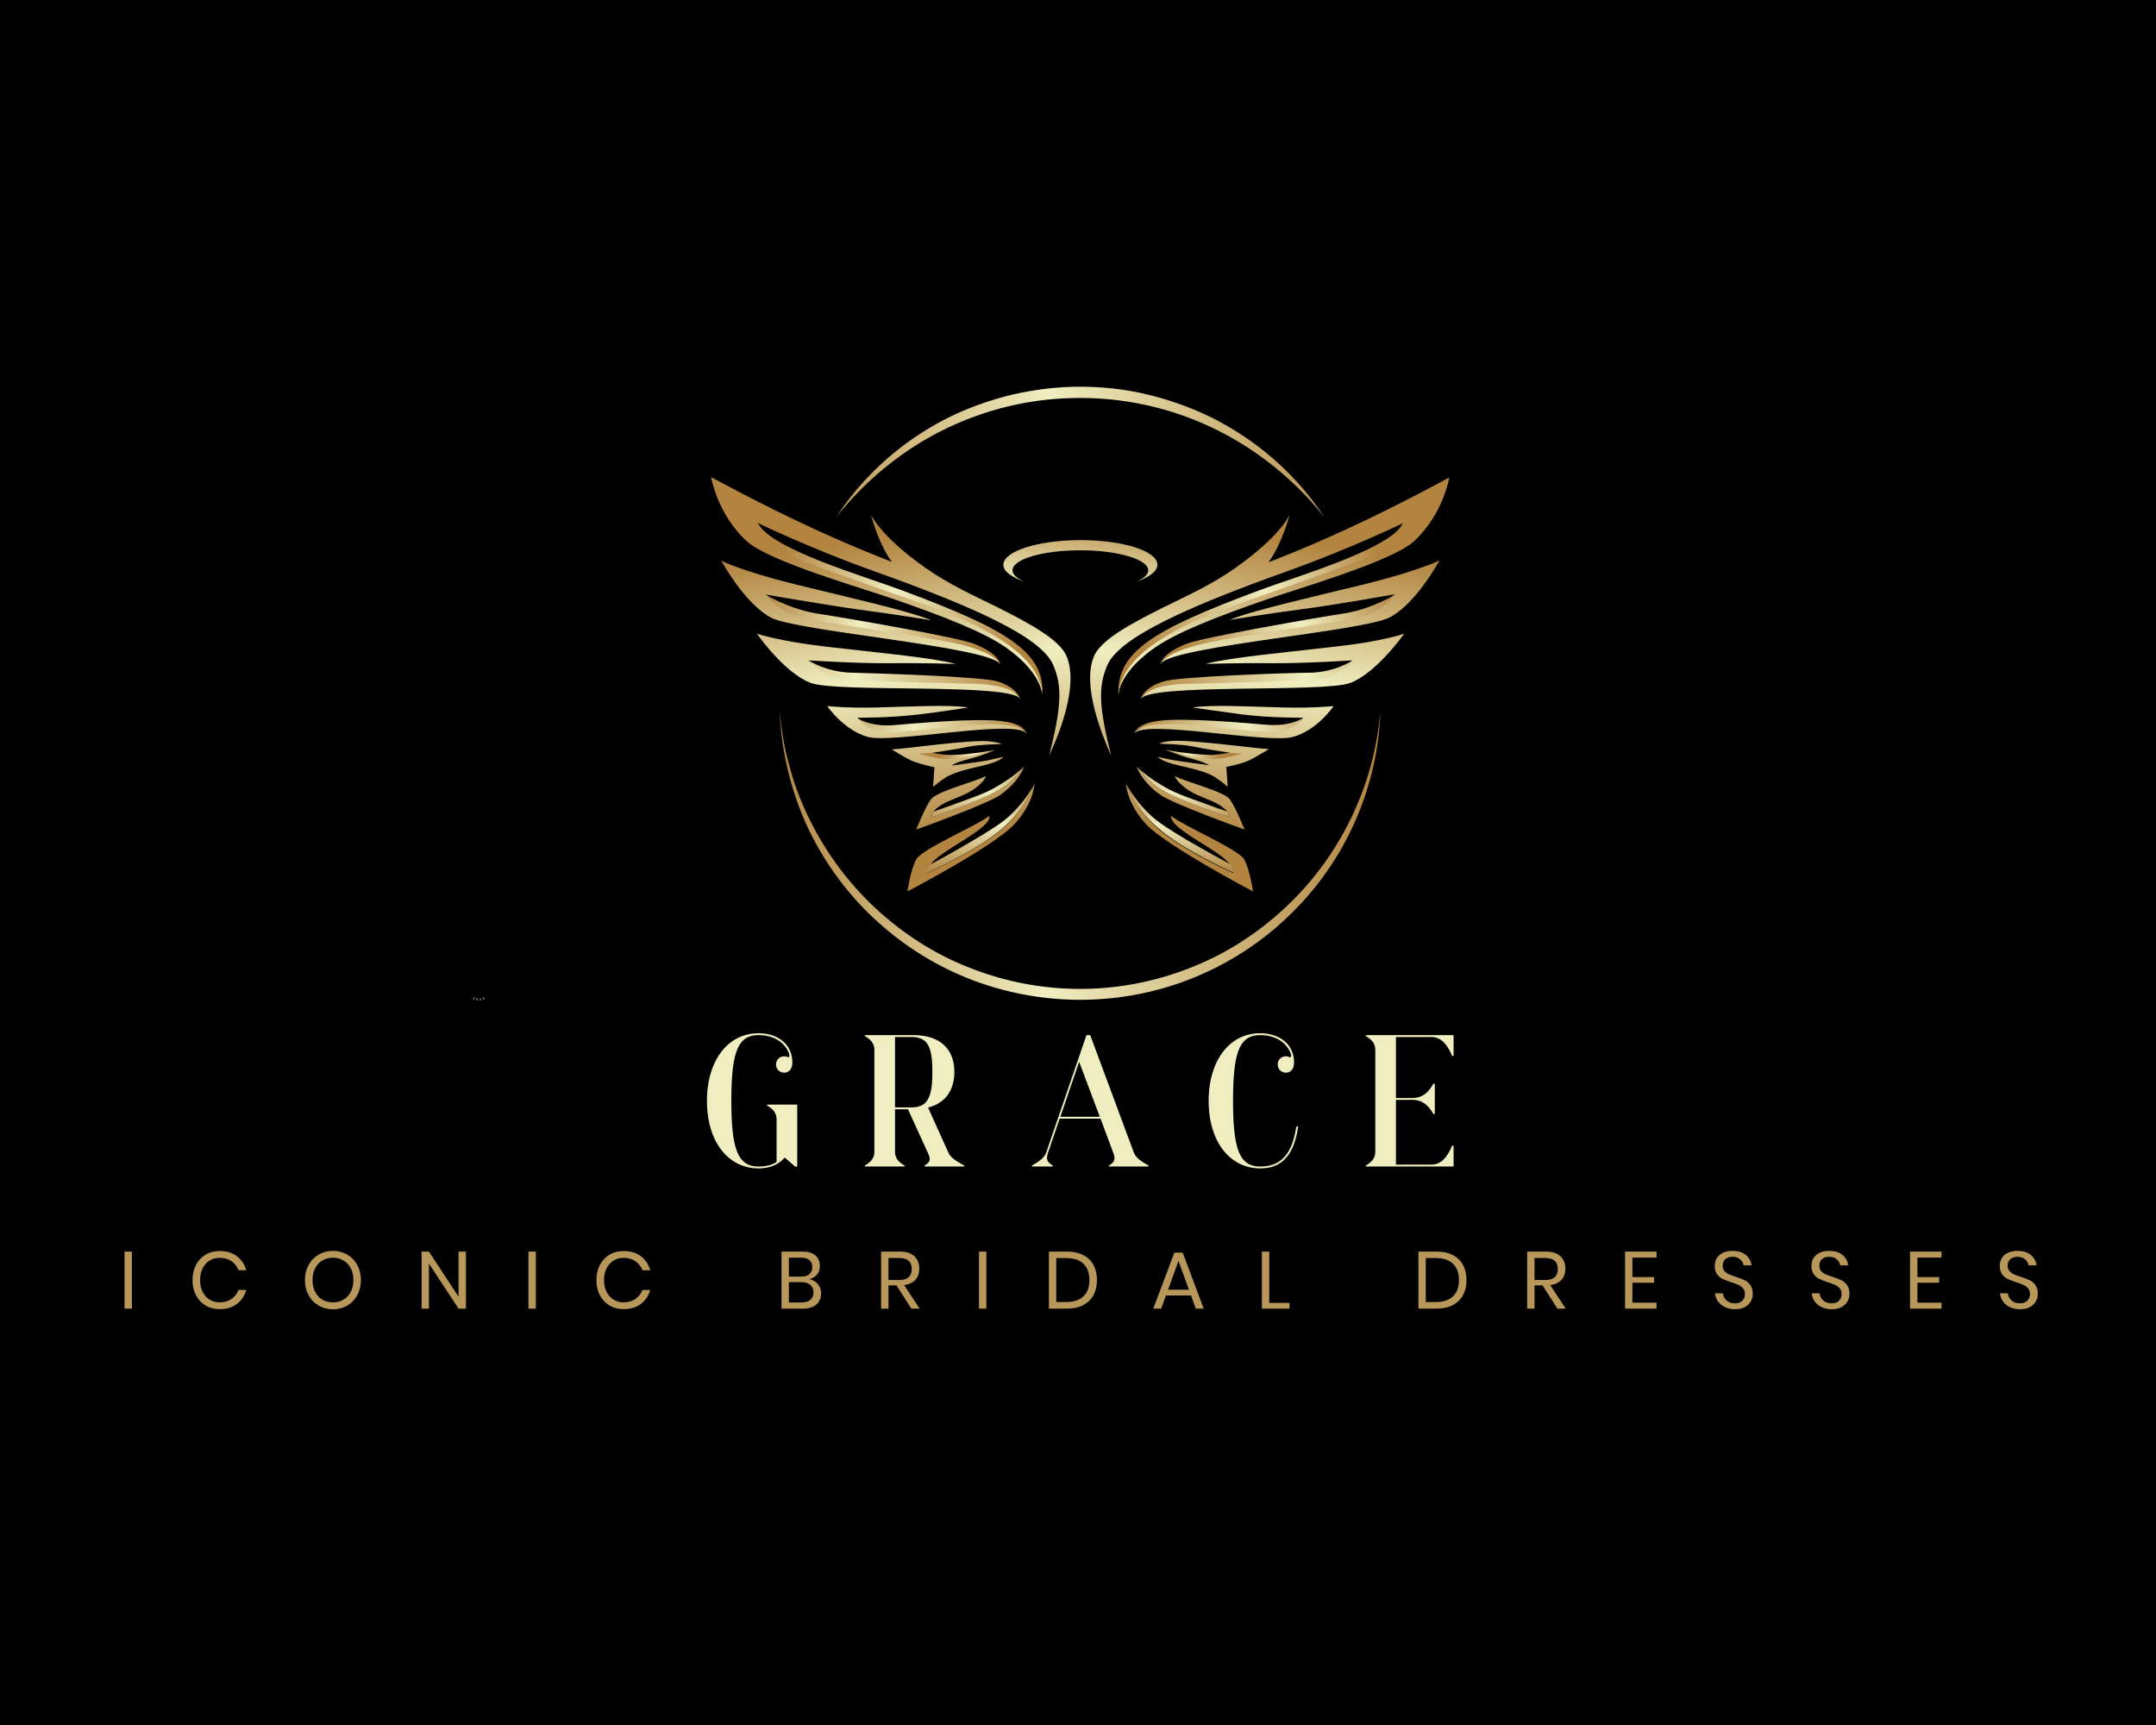 <?xml version="1.0" encoding="UTF-8"?>
<svg data-bbox="0 0 1280 1024" viewBox="0 0 1280 1024" height="1024" width="1280" xmlns="http://www.w3.org/2000/svg" data-type="ugc">
    <g>
        <path paint-order="stroke" fill="#000000" d="M1280 0v1024H0V0z"/>
        <g paint-order="stroke">
            <g transform="translate(641.419 333.041)scale(2.088)">
                <linearGradient y2="152.142" x2="183.383" y1="96.632" x1="189.281" gradientUnits="userSpaceOnUse" id="b9c18bce-3c25-4c73-aba4-607be69861d4">
                    <stop offset="0%" stop-color="#b28440"/>
                    <stop offset="45.57%" stop-color="#f0eec0"/>
                    <stop offset="100%" stop-color="#b28440"/>
                </linearGradient>
                <path d="M171.8 118.3c-2.3-.9-3.6-2.1-3.6-3.3 0-3.2 8.6-5.7 19.3-5.7s19.3 2.6 19.3 5.7c0 1.2-1.3 2.4-3.6 3.3 3.8-1.3 6.2-3 6.2-4.9 0-3.9-9.8-7-21.9-7s-21.9 3.2-21.9 7c0 1.9 2.4 3.6 6.2 4.9" transform="translate(-187.5 -112.35)" fill="url(#b9c18bce-3c25-4c73-aba4-607be69861d4)"/>
            </g>
            <g transform="translate(528.873 406.21)scale(2.088)">
                <linearGradient y2="191.441" x2="145.411" y1="105.776" x1="131.382" gradientUnits="userSpaceOnUse" id="b59443ce-85f9-40e7-b5cb-cfa1f37f5602">
                    <stop offset="0%" stop-color="#b28440"/>
                    <stop offset="45.57%" stop-color="#f0eec0"/>
                    <stop offset="100%" stop-color="#b28440"/>
                </linearGradient>
                <path d="M178.6 167.7c3.4-13.5 3.9-19.6 1.1-25.9-3.5-8-23-16.6-51-26.6-18.7-6.7-33-13.7-33-13.7s2.2 4.2 5.7 6.8 33.2 12.7 42.9 16.2c9.5 3.4 32.6 11.5 32.3 25.7-.2-1.9-1.7-7.2-10.2-13.2-6.3-4.4-17.2-8.7-32.2-13.9-8.6-3-35.3-10.6-41.6-16.4-8.4-7.7-10.1-18.2-10.1-18.2s14 7.7 29.2 14.7c12.9 5.9 22.2 9.4 22.2 9.4-3.9-5.2-6-13.5-6-13.5s2.5 6 15.4 15.1c6.9 4.9 13.8 7.9 20.4 11.2 9.6 4.8 18 9.4 19.9 14.1 3.4 8.4-2.1 21.9-5 28.2m-27.1-32.8c-9.4-2-37.1-5.9-43.3-7.4-6.2-1.4-10.1-5.6-10.1-5.6s16.7 2.9 26.7 4.3c10 1.3 20.3 3 20.3 3-6.8-2.8-24.5-6.7-39-10.3-14.6-3.6-20.7-6.6-20.7-6.6s6.6 12.2 14.2 16.2c7.4 3.8 61.2 8.2 64.9 13-1-1.9-4.1-4.7-13-6.6m6.5 11.9c-8.3-.3-30.4-.8-37.3-1.5s-10.5-4.7-10.5-4.7 13.8.9 23 .8 18.8.2 18.8.2c-6.6-1.8-23.1-3.3-36.8-4.9S95.5 133 95.5 133s7.8 11.2 15.3 14c7.5 2.9 57.9-.1 59.7 4.7-1.2-2.2-4.2-4.6-12.5-4.9m3.8 11.4c-7.3 0-23.1 2.2-29.3 2-6.1-.1-8.4-3.3-8.4-3.3s8.9.1 17.2-.9c6.8-.8 14.3-2 14.3-2-5.3-.9-17.4-.2-26.3 0-8.1.2-13.8-.4-13.8-.4s4.8 7 11.7 8.8c7.2 1.8 41.6-5.1 44.8-1.1-1-1.5-3.3-3.1-10.2-3.1m1.9 19.6c-5 2.7-18.6 7.4-18.6 7.4s.4-1.5.6-1.6c2.9-3.4 7.7-3.6 11.8-6.6 3-2.2 3.1-3.5 3.1-3.5-3 1.6-13.9 4.3-15.6 6.6s-4.2 8.6-4.2 8.6 20.2-7.2 24-9.9c5.3-3.8 6.7-8 6.7-8s-2.8 4.3-7.8 7m1.8 10.5c-7.2 6.3-21.6 12.8-21.6 12.8s0-1.7.8-2.3c2.9-3.7 10.3-6.9 15-10.9 2.3-1.9 1.9-3.1 1.9-3.1-3.7 2.9-19.2 9.4-20.8 12.4-1.6 2.9-2.5 9.1-2.5 9.1s24.9-13 30.5-19.2c5.5-6 5.6-11.4 5.6-11.4s-1.8 6.2-8.9 12.6m-4.7-19.2c-1.4.3-9.9 1.4-9.9 1.4s.9-.9 5.5-2c3.4-.9 6.7-2.4 6.7-2.4s-9.5 2.4-13.3 2.2-6.2-.9-6.2-.9l1.7-.5s6.8-1 10.1-1.7 9.7-.8 9.7-.8-.8-.5-3.7-.8c-5.6-.5-24.8 2.3-27.5 2.3 0 0 3.7 2.5 6.3 3.5 2.2.8 5.8 1.6 5.8 1.6l-.4 5.6s3-2.6 4.9-3.4c5.7-2.5 12.1-2.5 15.1-5.1 0-.1-3.4.7-4.8 1" transform="translate(-133.587 -147.4)" fill="url(#b59443ce-85f9-40e7-b5cb-cfa1f37f5602)"/>
            </g>
            <g transform="translate(534.373 361.85)scale(2.088)">
                <linearGradient y2="142.059" x2="167.75" y1="104.748" x1="105.864" gradientUnits="userSpaceOnUse" id="ea4c091f-c520-4fe8-9fa2-ebb0ed7187ed">
                    <stop offset="0%" stop-color="#b28440"/>
                    <stop offset="45.57%" stop-color="#f0eec0"/>
                    <stop offset="100%" stop-color="#b28440"/>
                </linearGradient>
                <path d="M95.7 101.4c3.4 7.5 30.2 15.2 41.1 19.3 30.6 11.4 40.7 17.7 39.9 30.2v-.8c-.9-13.2-23.5-21.8-33-25.2-9.7-3.5-39.5-13.5-43-16.1-3.6-2.5-5-7.4-5-7.4" transform="translate(-136.222 -126.15)" fill="url(#ea4c091f-c520-4fe8-9fa2-ebb0ed7187ed)"/>
            </g>
            <g transform="translate(524.308 373.853)scale(2.088)">
                <linearGradient y2="139.331" x2="158.25" y1="122.019" x1="97.16" gradientUnits="userSpaceOnUse" id="b3980ec2-caca-4a6a-aa2b-3068337e97f8">
                    <stop offset="0%" stop-color="#b28440"/>
                    <stop offset="45.57%" stop-color="#f0eec0"/>
                    <stop offset="100%" stop-color="#b28440"/>
                </linearGradient>
                <path d="M164.7 141.8c0-.1-.1-.2-.2-.3-1.1-1.8-4.4-4-13.2-5.9-9.4-2-37.2-5.7-43.4-7.2s-9.8-6.4-9.8-6.4 6.6 4 14.6 5.3c8 1.2 40.2 6.8 44.6 8.6 7.5 3 7.4 5.9 7.4 5.9" transform="translate(-131.4 -131.9)" fill="url(#b3980ec2-caca-4a6a-aa2b-3068337e97f8)"/>
            </g>
            <g transform="translate(542.887 403.6)scale(2.088)">
                <linearGradient y2="151.753" x2="169.13" y1="134.963" x1="86.15" gradientUnits="userSpaceOnUse" id="aa93b62a-55b2-4747-a705-4578d233df36">
                    <stop offset="0%" stop-color="#b28440"/>
                    <stop offset="45.57%" stop-color="#f0eec0"/>
                    <stop offset="100%" stop-color="#b28440"/>
                </linearGradient>
                <path d="M170.4 151.7c-1.1-2.2-4.2-4.1-12.5-4.4s-30.4-.6-37.3-1.3-10.4-5.4-10.4-5.4 4.8 3.3 12.2 3.5 37.3 1.1 41.6 2.5c5.9 1.9 6.4 5.1 6.4 5.1" transform="translate(-140.3 -146.15)" fill="url(#aa93b62a-55b2-4747-a705-4578d233df36)"/>
            </g>
            <g transform="translate(559.274 431.052)scale(2.088)">
                <linearGradient y2="161.729" x2="172.095" y1="155.859" x1="113.691" gradientUnits="userSpaceOnUse" id="9c718eb6-6261-48c1-ab46-9698fac8d0dd">
                    <stop offset="0%" stop-color="#b28440"/>
                    <stop offset="45.57%" stop-color="#f0eec0"/>
                    <stop offset="100%" stop-color="#b28440"/>
                </linearGradient>
                <path d="M172.2 161.6c0-.1-.1-.2-.2-.3-1-1.5-2.8-2.5-9.7-2.5-7.3 0-23.4 2.3-29.5 2.2s-8.7-4-8.7-4 3.5 2.6 10.5 2c5-.4 23.1-2.1 30.7-1.1 6.8.8 6.9 3.7 6.9 3.7" transform="translate(-148.15 -159.3)" fill="url(#9c718eb6-6261-48c1-ab46-9698fac8d0dd)"/>
            </g>
            <g transform="translate(580.462 470.089)scale(2.088)">
                <linearGradient y2="191.867" x2="143.395" y1="163.312" x1="173.89" gradientUnits="userSpaceOnUse" id="68698230-1d36-4ccf-84cb-dce4d9f016f6">
                    <stop offset="0%" stop-color="#b28440"/>
                    <stop offset="45.57%" stop-color="#f0eec0"/>
                    <stop offset="100%" stop-color="#b28440"/>
                </linearGradient>
                <path d="M163.7 177.8c5-2.7 7.8-7 7.8-7s-2.8 2.9-8.5 6.1c-2.3 1.3-5.3 2.4-8.3 3.5-4.6 1.7-9 3.2-9 3.2-.2.1-.6 1.6-.6 1.6s13.6-4.6 18.6-7.4" transform="translate(-158.3 -178)" fill="url(#68698230-1d36-4ccf-84cb-dce4d9f016f6)"/>
            </g>
            <g transform="translate(582.237 491.8)scale(2.088)">
                <linearGradient y2="201.026" x2="159.216" y1="175.699" x1="159.216" gradientUnits="userSpaceOnUse" id="b89e7c6d-d4a4-498b-abda-9cbc9e53457a">
                    <stop offset="0%" stop-color="#b28440"/>
                    <stop offset="45.57%" stop-color="#f0eec0"/>
                    <stop offset="100%" stop-color="#b28440"/>
                </linearGradient>
                <path d="M144.7 198.7s4-2.1 8.7-4.8c4.5-2.6 9.6-5.6 12.3-7.7 5.5-4.3 8.8-10.5 8.8-10.5s-1.9 6.2-9.1 12.6c-7.2 6.3-21.6 12.8-21.6 12.8s0-1.8.9-2.4" transform="translate(-159.15 -188.4)" fill="url(#b89e7c6d-d4a4-498b-abda-9cbc9e53457a)"/>
            </g>
            <g transform="translate(568.146 447.971)scale(2.088)">
                <linearGradient y2="167.822" x2="147.468" y1="163.991" x1="164.532" gradientUnits="userSpaceOnUse" id="d5ce3753-f981-40ad-8905-1d3a5ec266c4">
                    <stop offset="0%" stop-color="#b28440"/>
                    <stop offset="45.57%" stop-color="#f0eec0"/>
                    <stop offset="100%" stop-color="#b28440"/>
                </linearGradient>
                <path d="m141.5 167.1 3.9-.2s3.3.6 4.9.6c5.3 0 13-1.4 13-1.4s-9.7 2.8-13.6 2.6c-3.8-.2-8.2-1.6-8.2-1.6" transform="translate(-152.4 -167.405)" fill="url(#d5ce3753-f981-40ad-8905-1d3a5ec266c4)"/>
            </g>
            <g transform="translate(753.81 406.314)scale(2.088)">
                <linearGradient y2="191.441" x2="4062.997" y1="105.776" x1="4048.968" gradientTransform="matrix(-1 0 0 1 4292.586 0)" gradientUnits="userSpaceOnUse" id="7463663b-0544-4462-a577-741cd61a9205">
                    <stop offset="0%" stop-color="#b28440"/>
                    <stop offset="45.57%" stop-color="#f0eec0"/>
                    <stop offset="100%" stop-color="#b28440"/>
                </linearGradient>
                <path d="M191.3 139.6c1.9-4.8 10.3-9.3 19.9-14.1 6.6-3.3 13.5-6.3 20.4-11.2 12.9-9.1 15.4-15.1 15.4-15.1s-2.1 8.2-6 13.5c0 0 9.4-3.5 22.2-9.4 15.2-7 29.2-14.7 29.2-14.7s-1.7 10.5-10.1 18.2c-6.3 5.7-33 13.4-41.6 16.4-15 5.2-25.9 9.5-32.2 13.9-8.5 6-10 11.3-10.2 13.2-.3-14.2 22.8-22.3 32.3-25.7 9.7-3.5 39.4-13.6 42.9-16.2s5.7-6.8 5.7-6.8-14.3 7-33 13.7c-28 10-47.5 18.7-51 26.6-2.8 6.4-2.3 12.4 1.1 25.9-2.8-6.4-8.3-19.9-5-28.2m19.2 1.8c3.7-4.8 57.5-9.1 64.9-13 7.6-3.9 14.2-16.2 14.2-16.2s-6.2 3-20.7 6.6c-14.6 3.6-32.2 7.5-39 10.3 0 0 10.3-1.7 20.3-3s26.7-4.3 26.7-4.3-3.9 4.2-10.1 5.6-33.9 5.3-43.3 7.4c-8.9 2-12 4.8-13 6.6m-5.9 10.3c1.8-4.7 52.2-1.8 59.7-4.7s15.3-14 15.3-14-6 2.2-19.7 3.7c-13.7 1.6-30.2 3.1-36.8 4.9 0 0 9.6-.3 18.8-.2s23-.8 23-.8-3.6 4-10.5 4.7-29 1.2-37.3 1.5-11.4 2.7-12.5 4.9m-1.6 9.6c3.2-3.9 37.6 3 44.8 1.1 7-1.8 11.7-8.8 11.7-8.8s-5.7.6-13.8.4c-9-.2-21-.9-26.3 0 0 0 7.5 1.1 14.3 2 8.3 1 17.2.9 17.2.9s-2.3 3.1-8.4 3.3c-6.1.1-21.9-2-29.3-2-6.9 0-9.2 1.6-10.2 3.1m.5 9.5s1.4 4.3 6.7 8c3.8 2.7 24 9.9 24 9.9s-2.5-6.2-4.2-8.6c-1.7-2.3-12.5-4.9-15.6-6.6 0 0 .1 1.2 3.1 3.5 4.1 3 8.8 3.2 11.8 6.6.2.1.6 1.6.6 1.6s-13.5-4.7-18.6-7.4c-5-2.7-7.8-7-7.8-7m-3 4.9s.1 5.3 5.6 11.4c5.6 6.1 30.5 19.2 30.5 19.2s-.9-6.2-2.5-9.1-17.1-9.4-20.8-12.4c0 0-.3 1.1 1.9 3.1 4.7 4 12.2 7.2 15 10.9.9.6.8 2.3.8 2.3s-14.4-6.4-21.6-12.8c-7-6.4-8.9-12.6-8.9-12.6m8.9-7.7c3 2.6 9.5 2.6 15.1 5.1 1.8.8 4.9 3.4 4.9 3.4l-.4-5.6s3.6-.7 5.8-1.6c2.5-1 6.3-3.5 6.3-3.5-2.7 0-21.9-2.7-27.5-2.3-2.9.2-3.7.8-3.7.8s6.5.1 9.7.8c3.3.7 10.1 1.7 10.1 1.7l1.7.5s-2.4.7-6.2.9-13.3-2.2-13.3-2.2 3.3 1.5 6.7 2.4c4.6 1.2 5.5 2 5.5 2s-8.5-1.1-9.9-1.4c-1.4-.2-4.8-1-4.8-1" transform="translate(-241.339 -147.45)" fill="url(#7463663b-0544-4462-a577-741cd61a9205)"/>
            </g>
            <g transform="translate(748.662 361.85)scale(2.088)">
                <linearGradient y2="142.059" x2="4085.336" y1="104.748" x1="4023.45" gradientTransform="matrix(-1 0 0 1 4292.586 0)" gradientUnits="userSpaceOnUse" id="3ea012e8-0e6f-4be8-b1ce-2fa8e2cd26f2">
                    <stop offset="0%" stop-color="#b28440"/>
                    <stop offset="45.57%" stop-color="#f0eec0"/>
                    <stop offset="100%" stop-color="#b28440"/>
                </linearGradient>
                <path d="M274.4 108.8c-3.5 2.6-33.3 12.6-43 16.1-9.5 3.4-32.1 12-33 25.2-.1.4 0 .7 0 .8-.9-12.5 9.2-18.8 39.9-30.2 10.9-4.1 37.7-11.8 41.1-19.3-.1 0-1.5 4.9-5 7.4" transform="translate(-238.873 -126.15)" fill="url(#3ea012e8-0e6f-4be8-b1ce-2fa8e2cd26f2)"/>
            </g>
            <g transform="translate(758.321 373.853)scale(2.088)">
                <linearGradient y2="139.331" x2="4075.836" y1="122.019" x1="4014.746" gradientTransform="matrix(-1 0 0 1 4292.586 0)" gradientUnits="userSpaceOnUse" id="c876d7f6-e677-42d5-b7ee-4b6b422257cf">
                    <stop offset="0%" stop-color="#b28440"/>
                    <stop offset="45.57%" stop-color="#f0eec0"/>
                    <stop offset="100%" stop-color="#b28440"/>
                </linearGradient>
                <path d="M217.6 135.9c4.5-1.8 36.7-7.4 44.6-8.6 8-1.2 14.6-5.3 14.6-5.3s-3.6 5-9.8 6.4-34 5.1-43.4 7.2c-8.8 1.9-12.1 4.1-13.2 5.9-.1.1-.2.2-.2.3.1 0 0-2.9 7.4-5.9" transform="translate(-243.5 -131.9)" fill="url(#c876d7f6-e677-42d5-b7ee-4b6b422257cf)"/>
            </g>
            <g transform="translate(740.149 403.6)scale(2.088)">
                <linearGradient y2="151.753" x2="4086.716" y1="134.963" x1="4003.736" gradientTransform="matrix(-1 0 0 1 4292.586 0)" gradientUnits="userSpaceOnUse" id="edd41c28-7311-4301-b7f3-941f42950438">
                    <stop offset="0%" stop-color="#b28440"/>
                    <stop offset="45.57%" stop-color="#f0eec0"/>
                    <stop offset="100%" stop-color="#b28440"/>
                </linearGradient>
                <path d="M211.1 146.6c4.2-1.4 34.2-2.4 41.6-2.5s12.2-3.5 12.2-3.5-3.5 4.8-10.4 5.4c-6.9.7-29 1-37.3 1.3s-11.4 2.2-12.5 4.4c-.1 0 .4-3.2 6.4-5.1" transform="translate(-234.795 -146.15)" fill="url(#edd41c28-7311-4301-b7f3-941f42950438)"/>
            </g>
            <g transform="translate(723.564 430.846)scale(2.088)">
                <linearGradient y2="161.729" x2="4089.681" y1="155.859" x1="4031.277" gradientTransform="matrix(-1 0 0 1 4292.586 0)" gradientUnits="userSpaceOnUse" id="8f5f7c65-18d2-4f68-9a5d-dfa906b7bd16">
                    <stop offset="0%" stop-color="#b28440"/>
                    <stop offset="45.57%" stop-color="#f0eec0"/>
                    <stop offset="100%" stop-color="#b28440"/>
                </linearGradient>
                <path d="M209.7 157.8c7.5-1 25.7.7 30.7 1.1 7.1.6 10.5-2 10.5-2s-2.6 3.9-8.7 4-22.2-2.2-29.5-2.2c-6.9 0-8.7 1-9.7 2.5-.1.1-.1.2-.2.3 0 .1.1-2.8 6.9-3.7" transform="translate(-226.85 -159.201)" fill="url(#8f5f7c65-18d2-4f68-9a5d-dfa906b7bd16)"/>
            </g>
            <g transform="translate(702.375 470.089)scale(2.088)">
                <linearGradient y2="191.867" x2="4060.981" y1="163.312" x1="4091.476" gradientTransform="matrix(-1 0 0 1 4292.586 0)" gradientUnits="userSpaceOnUse" id="1aad5411-f279-408b-bce1-61fd074be7b1">
                    <stop offset="0%" stop-color="#b28440"/>
                    <stop offset="45.57%" stop-color="#f0eec0"/>
                    <stop offset="100%" stop-color="#b28440"/>
                </linearGradient>
                <path d="M211.3 177.8c-5-2.7-7.8-7-7.8-7s2.8 2.9 8.5 6.1c2.3 1.3 5.3 2.4 8.3 3.5 4.6 1.7 9 3.2 9 3.2.2.1.6 1.6.6 1.6s-13.6-4.6-18.6-7.4" transform="translate(-216.7 -178)" fill="url(#1aad5411-f279-408b-bce1-61fd074be7b1)"/>
            </g>
            <g transform="translate(700.395 491.59)scale(2.088)">
                <linearGradient y2="201.026" x2="4076.802" y1="175.699" x1="4076.802" gradientTransform="matrix(-1 0 0 1 4292.586 0)" gradientUnits="userSpaceOnUse" id="0a30ef71-44f4-4bd2-b890-5304d9a86f7f">
                    <stop offset="0%" stop-color="#b28440"/>
                    <stop offset="45.57%" stop-color="#f0eec0"/>
                    <stop offset="100%" stop-color="#b28440"/>
                </linearGradient>
                <path d="M231.1 201s-14.4-6.4-21.6-12.8c-7.2-6.3-9.1-12.6-9.1-12.6s3.3 6.2 8.8 10.5c2.7 2.1 7.8 5.2 12.3 7.7 4.7 2.7 8.7 4.8 8.7 4.8 1 .7.9 2.4.9 2.4" transform="translate(-215.751 -188.3)" fill="url(#0a30ef71-44f4-4bd2-b890-5304d9a86f7f)"/>
            </g>
            <g transform="translate(714.692 447.971)scale(2.088)">
                <linearGradient y2="167.822" x2="4065.054" y1="163.991" x1="4082.118" gradientTransform="matrix(-1 0 0 1 4292.586 0)" gradientUnits="userSpaceOnUse" id="9556ada9-1868-4695-b06b-a1ba418f6c52">
                    <stop offset="0%" stop-color="#b28440"/>
                    <stop offset="45.57%" stop-color="#f0eec0"/>
                    <stop offset="100%" stop-color="#b28440"/>
                </linearGradient>
                <path d="M225.3 168.7c-3.8.2-13.6-2.6-13.6-2.6s7.7 1.3 13 1.4c1.5 0 4.9-.6 4.9-.6l3.9.2s-4.4 1.4-8.2 1.6" transform="translate(-222.6 -167.405)" fill="url(#9556ada9-1868-4695-b06b-a1ba418f6c52)"/>
            </g>
            <g transform="translate(641.21 411.533)scale(2.088)">
                <linearGradient y2="150" x2="272.953" y1="150" x1="98.864" gradientUnits="userSpaceOnUse" id="3ecdbdbc-e5e7-4045-922d-4a337b50f569">
                    <stop offset="0%" stop-color="#b28440"/>
                    <stop offset="45.57%" stop-color="#f0eec0"/>
                    <stop offset="100%" stop-color="#b28440"/>
                </linearGradient>
                <path d="M256.8 99.8c-8.4-10.5-19-19.1-30.9-24.9-12-5.9-25.2-8.9-38.4-8.9-6.6 0-13.2.7-19.7 2.2s-12.7 3.7-18.7 6.6c-11.9 5.8-22.5 14.4-30.9 24.9C125.6 88.4 136 79 148 72.6c6-3.2 12.5-5.6 19.1-7.3 6.6-1.6 13.5-2.5 20.3-2.5s13.7.8 20.3 2.5 13.1 4.1 19.1 7.3c12.2 6.5 22.6 15.9 30 27.2m-147.6 86.6c4.4 9.9 10.8 19.1 18.7 26.7s17.2 13.7 27.4 17.8 21.2 6.2 32.1 6.2c11 0 22-2.1 32.1-6.2 10.2-4.1 19.6-10.2 27.4-17.8 7.9-7.6 14.3-16.7 18.7-26.7s6.9-20.7 7.2-31.5c-1.7 21.6-11.8 42-27.5 56.4-7.8 7.2-16.9 13-26.8 16.8-9.9 3.9-20.5 5.9-31.1 5.9s-21.2-2-31.1-5.9c-9.9-3.8-19-9.6-26.8-16.8a86.7 86.7 0 0 1-19-25.5q-3.6-7.2-5.7-15c-.3-1.3-.7-2.6-1-3.9s-.5-2.6-.8-4l-.6-4-.4-4c.4 10.8 2.9 21.6 7.2 31.5" transform="translate(-187.4 -149.95)" fill="url(#3ecdbdbc-e5e7-4045-922d-4a337b50f569)"/>
            </g>
        </g>
        <path d="M450.35 693.58c6.245 0 11.605-1.901 15.505-6.454l6.34 5.456 1.114-.116v-36.77H455.48l-.115.557c3.9 2.228 5.687 4.687 5.687 8.357v25.186c-2.997 1.883-6.57 2.67-10.701 2.67-12.142 0-16.157-9.798-16.157-38.999 0-29.298 4.015-39 16.157-39 7.588 0 13.832 3.113 17.06 8.684 1.882 3.247 1.325 5.014.211 4.361a4.2 4.2 0 0 0-1.998-.46c-2.786 0-4.899 2.132-4.899 4.802 0 2.786 2.113 4.899 4.899 4.899 2.67 0 4.784-2.113 4.784-6.013 0-11.143-9.01-17.387-20.057-17.387-18.597 0-30.642 16.714-30.642 40.114 0 24.399 12.718 40.114 30.642 40.114m68.758-70.2v60.171c0 3.67-1.787 6.129-5.687 8.357l.115.557h23.4l.115-.557c-3.9-2.228-5.686-4.687-5.686-8.357v-25.07h7.684l11.815 25.858c1.557 3.343 1.902 5.34-1.998 7.57l.097.556h23.4l.114-.557c-3.9-2.228-7.8-4.226-9.356-7.57l-12.141-26.857c10.24-2.67 15.6-10.259 15.6-21.056 0-14.043-8.8-21.958-24.4-21.958h-28.644l-.115.557c3.9 2.228 5.687 4.687 5.687 8.357m12.257 33.985v-41.785h9.702c9.797 0 12.468 5.802 12.468 20.844 0 15.37-2.997 20.94-12.468 20.94Zm113.655-42.9-23.841 69.527c-1.23 3.573-4.688 5.687-8.588 7.915l.115.557h12.257l.115-.557c-3.9-2.228-4.015-4.342-2.785-7.915l6.8-19.941h24.284l7.473 20.056c1.326 3.458 1.326 5.572-2.574 7.8l.115.557h23.4l.115-.557c-3.9-2.228-7.473-4.342-8.799-7.8l-25.858-69.641Zm-15.484 48.471 11.142-32.64 12.257 32.64Zm118.669 30.643c11.815 0 19.942-6.686 22.497-24.84h-1.115c-2.555 17.482-10.028 23.725-21.382 23.725-12.142 0-16.157-9.798-16.157-38.999 0-29.298 4.015-39 16.157-39 7.57 0 13.813 3.113 17.04 8.684 1.903 3.247 1.345 5.014.231 4.361-.672-.346-1.345-.46-2.017-.46-2.786 0-4.899 2.132-4.899 4.802 0 2.786 2.113 4.899 4.899 4.899 2.69 0 4.803-2.113 4.803-6.013 0-11.143-9.03-17.387-20.057-17.387-18.616 0-30.642 16.714-30.642 40.114 0 24.399 12.698 40.114 30.642 40.114m68.297-70.2v60.171c0 3.67-1.787 6.129-5.687 8.357l.116.557h52.043V680.21l-.787-.23c-3.343 7.8-7.012 11.373-12.584 11.373H828.76V652.91h9.702c5.57 0 9.24 2.67 12.583 8.472l.788-.115v-17.828l-.788-.23c-3.343 5.916-7.012 8.587-12.583 8.587h-9.702v-36.214h20.844c5.572 0 9.241 3.573 12.584 11.373l.787-.23v-12.257h-52.043l-.116.557c3.9 2.228 5.687 4.687 5.687 8.357" fill="#f0eec0" paint-order="stroke"/>
        <path d="M73.939 742.977H78.3v33.87h-4.361zm56.482-.326q6.186 0 10.22 3.054 4.035 3.036 5.572 8.319h-4.611q-1.287-3.362-4.169-5.34-2.882-1.999-7.07-1.999-3.304 0-5.936 1.614-2.613 1.594-4.13 4.61-1.5 2.998-1.5 7.032 0 3.977 1.5 6.955 1.517 2.977 4.13 4.591 2.632 1.614 5.936 1.614 4.188 0 7.07-1.998t4.169-5.36h4.61q-1.536 5.283-5.57 8.338t-10.221 3.054q-4.765 0-8.415-2.19t-5.686-6.09q-2.037-3.919-2.037-8.914 0-5.053 2.037-8.991t5.686-6.11q3.65-2.19 8.415-2.19m67.279-.095q4.706 0 8.472 2.209 3.784 2.21 5.936 6.167 2.171 3.957 2.171 8.952t-2.17 8.972q-2.153 3.958-5.937 6.167-3.766 2.21-8.472 2.21t-8.53-2.21-5.975-6.167q-2.171-3.977-2.171-8.972t2.17-8.952q2.153-3.958 5.976-6.167t8.53-2.21m0 4.073q-3.516 0-6.263 1.614-2.767 1.614-4.323 4.611-1.575 2.997-1.575 7.031 0 3.996 1.575 7.013 1.556 3.035 4.323 4.649 2.747 1.594 6.263 1.594 3.458 0 6.224-1.633 2.747-1.633 4.323-4.63 1.556-2.997 1.556-6.993 0-4.034-1.556-7.031-1.576-2.997-4.323-4.61-2.766-1.615-6.224-1.615m78.92-3.65v33.87h-4.38l-17.578-26.761v26.761H250.3v-33.87h4.36l17.58 26.8v-26.8zm37.117 0h4.38v33.87h-4.38zm56.482-.326q6.205 0 10.24 3.054 4.034 3.036 5.57 8.319h-4.61q-1.306-3.362-4.188-5.34-2.882-1.999-7.05-1.999-3.324 0-5.937 1.614-2.613 1.594-4.13 4.61-1.518 2.998-1.518 7.032 0 3.977 1.518 6.955t4.13 4.591 5.936 1.614q4.17 0 7.051-1.998t4.188-5.36h4.61q-1.536 5.283-5.57 8.338t-10.24 3.054q-4.745 0-8.396-2.19t-5.705-6.09q-2.037-3.919-2.037-8.914 0-5.053 2.037-8.991 2.055-3.938 5.705-6.11 3.65-2.19 8.396-2.19m110.274 16.657q3.131.672 5.072 2.978t1.94 5.437q0 4.13-2.805 6.628t-8.146 2.497h-12.583v-33.87h12.391q5.091 0 7.743 2.267 2.632 2.248 2.632 6.186 0 3.266-1.749 5.283t-4.495 2.594m-12.142-12.718v11.239h7.3q3.209 0 4.919-1.499 1.71-1.479 1.71-4.169 0-2.593-1.691-4.092-1.672-1.479-5.13-1.479zm7.397 26.608q3.458 0 5.34-1.595 1.902-1.575 1.902-4.457 0-2.843-1.94-4.438-1.94-1.613-5.399-1.613h-7.3v12.103zm70.256 3.65h-4.937l-8.838-13.832h-4.764v13.832h-4.361v-33.87h11.143q5.763 0 8.645 2.767t2.881 7.32q0 4.13-2.305 6.666-2.305 2.516-6.686 3.131zm-18.54-30.066v13.064h6.398q7.435 0 7.435-6.532t-7.435-6.532zm53.755-3.804h4.36v33.87h-4.36zm70.026 16.906q0 5.15-2.075 8.972-2.056 3.804-6.071 5.898t-9.625 2.094h-10.758v-33.87h10.758q5.61 0 9.625 2.056 4.015 2.036 6.07 5.86 2.076 3.803 2.076 8.99m-18.117 13.026q6.628 0 10.144-3.42 3.496-3.4 3.496-9.606 0-6.186-3.477-9.625t-10.163-3.438h-6.051v26.089zm76.808 3.938-2.844-7.838h-14.888l-2.825 7.838h-4.706l12.526-33.236h4.956l12.488 33.236zm-16.484-11.239h12.392l-6.186-17.098zm60.094-22.63v30.45h12.007v3.42h-16.387v-33.87zm117.094 16.905q0 5.15-2.075 8.972-2.056 3.804-6.07 5.898t-9.626 2.094h-10.758v-33.87h10.758q5.61 0 9.625 2.056 4.015 2.036 6.071 5.86 2.075 3.803 2.075 8.99m-18.117 13.026q6.628 0 10.144-3.42 3.497-3.4 3.497-9.606 0-6.186-3.478-9.625t-10.163-3.438h-6.051v26.089zm77.039 3.938h-4.938l-8.837-13.832h-4.764v13.832h-4.362v-33.87h11.143q5.764 0 8.645 2.767t2.882 7.32q0 4.13-2.305 6.666-2.306 2.516-6.686 3.131zm-18.54-30.066v13.064h6.398q7.435 0 7.435-6.532t-7.435-6.532zm72.428-.25h-14.313v11.585h12.872v3.362h-12.872v11.815h14.313v3.554h-18.674v-33.87h18.674zm57.154 21.517q0 2.402-1.153 4.477-1.152 2.055-3.496 3.362-2.363 1.306-5.821 1.306-3.362 0-5.975-1.23t-4.188-3.362q-1.556-2.151-1.787-4.88h4.65q.153 1.442.98 2.806.845 1.364 2.4 2.267 1.576.883 3.785.883 2.882 0 4.419-1.537t1.537-3.938q0-2.075-1.095-3.362-1.076-1.306-2.651-2.036-1.595-.75-4.323-1.614-3.227-1.057-5.168-1.998t-3.323-2.805q-1.364-1.883-1.364-4.957 0-2.632 1.268-4.649 1.287-2.017 3.65-3.131 2.382-1.095 5.61-1.095 4.994 0 7.915 2.42 2.939 2.42 3.42 6.167h-4.708q-.384-2.017-2.074-3.554-1.672-1.537-4.554-1.537-2.65 0-4.226 1.383-1.595 1.364-1.595 3.862 0 1.96 1.038 3.189t2.574 1.921 4.227 1.556q3.266 1.057 5.244 2.017 1.998.961 3.4 2.92 1.384 1.941 1.384 5.15m57.404 0q0 2.4-1.153 4.476-1.152 2.055-3.515 3.362-2.344 1.306-5.802 1.306-3.362 0-5.994-1.23-2.613-1.23-4.17-3.362-1.555-2.151-1.805-4.88h4.668q.135 1.442.98 2.806t2.402 2.267q1.556.883 3.765.883 2.882 0 4.419-1.537t1.537-3.938q0-2.075-1.076-3.362-1.076-1.306-2.67-2.036-1.576-.75-4.323-1.614-3.209-1.057-5.168-1.998-1.94-.942-3.304-2.805-1.364-1.883-1.364-4.957 0-2.632 1.267-4.649t3.65-3.131q2.383-1.095 5.591-1.095 4.995 0 7.935 2.42 2.92 2.42 3.4 6.167h-4.707q-.384-2.017-2.055-3.554-1.691-1.537-4.573-1.537-2.632 0-4.226 1.383-1.576 1.364-1.576 3.862 0 1.96 1.019 3.189 1.037 1.23 2.574 1.921t4.226 1.556q3.266 1.057 5.264 2.017t3.382 2.92q1.402 1.941 1.402 5.15m54.657-21.518h-14.313v11.585h12.872v3.362h-12.872v11.815h14.313v3.554h-18.693v-33.87h18.693zm57.154 21.517q0 2.402-1.153 4.477-1.152 2.055-3.515 3.362-2.344 1.306-5.802 1.306-3.362 0-5.994-1.23-2.613-1.23-4.17-3.362-1.575-2.151-1.805-4.88h4.668q.135 1.442.98 2.806.826 1.364 2.402 2.267 1.556.883 3.765.883 2.882 0 4.419-1.537t1.537-3.938q0-2.075-1.076-3.362-1.095-1.306-2.67-2.036-1.576-.75-4.323-1.614-3.228-1.057-5.168-1.998t-3.305-2.805q-1.364-1.883-1.364-4.957 0-2.632 1.268-4.649t3.65-3.131q2.383-1.095 5.591-1.095 4.995 0 7.934 2.42 2.92 2.42 3.4 6.167h-4.706q-.384-2.017-2.056-3.554-1.69-1.537-4.572-1.537-2.632 0-4.226 1.383-1.595 1.364-1.595 3.862 0 1.96 1.037 3.189t2.575 1.921 4.226 1.556q3.266 1.057 5.264 2.017t3.382 2.92q1.402 1.941 1.402 5.15" fill="#b8975b" paint-order="stroke"/>
        <path d="M280.74 592.952q.387-.043.662-.164.284-.095.37-.266.05-.104.025-.18-.035-.104-.138-.155-.12-.06-.232-.009-.103.035-.171.172l-.155-.077q.12-.198.275-.25.18-.06.352.026t.223.24q.06.138-.025.31-.069.137-.223.232t-.352.146-.378.07l.619.308-.069.138-.842-.42z" fill="#ffffff" paint-order="stroke"/>
        <path d="M282.77 593.161q-.051.323.014.528.086.188.352.23t.388-.113q.144-.172.195-.494t-.036-.511q-.067-.186-.333-.229t-.407.11q-.122.157-.173.48m.778.123q-.027.17-.064.281-.056.108-.122.156-.088.064-.202.046-.133-.021-.178-.106-.066-.07-.067-.186t.026-.288q.024-.152.061-.262t.122-.156q.07-.067.202-.046.114.018.178.106.048.066.067.186.001.117-.023.269" fill="#ffffff" paint-order="stroke"/>
        <path d="M284.81 593.867q.293-.257.449-.513.178-.24.15-.43-.017-.114-.083-.163-.087-.065-.201-.048-.133.02-.195.126-.065.088-.042.24l-.171.025q-.015-.23.082-.362.113-.153.303-.18t.321.068q.129.078.157.268.022.152-.05.318t-.205.322-.27.273l.684-.101.023.152-.932.138z" fill="#ffffff" paint-order="stroke"/>
        <path d="m287.396 592.96-.639.31-.067-.137.226-1.115.173-.084.395.812.173-.084.067.138-.172.084.134.276-.155.076zm-.05-.147-.303-.622-.18.858z" fill="#ffffff" paint-order="stroke"/>
    </g>
</svg>
